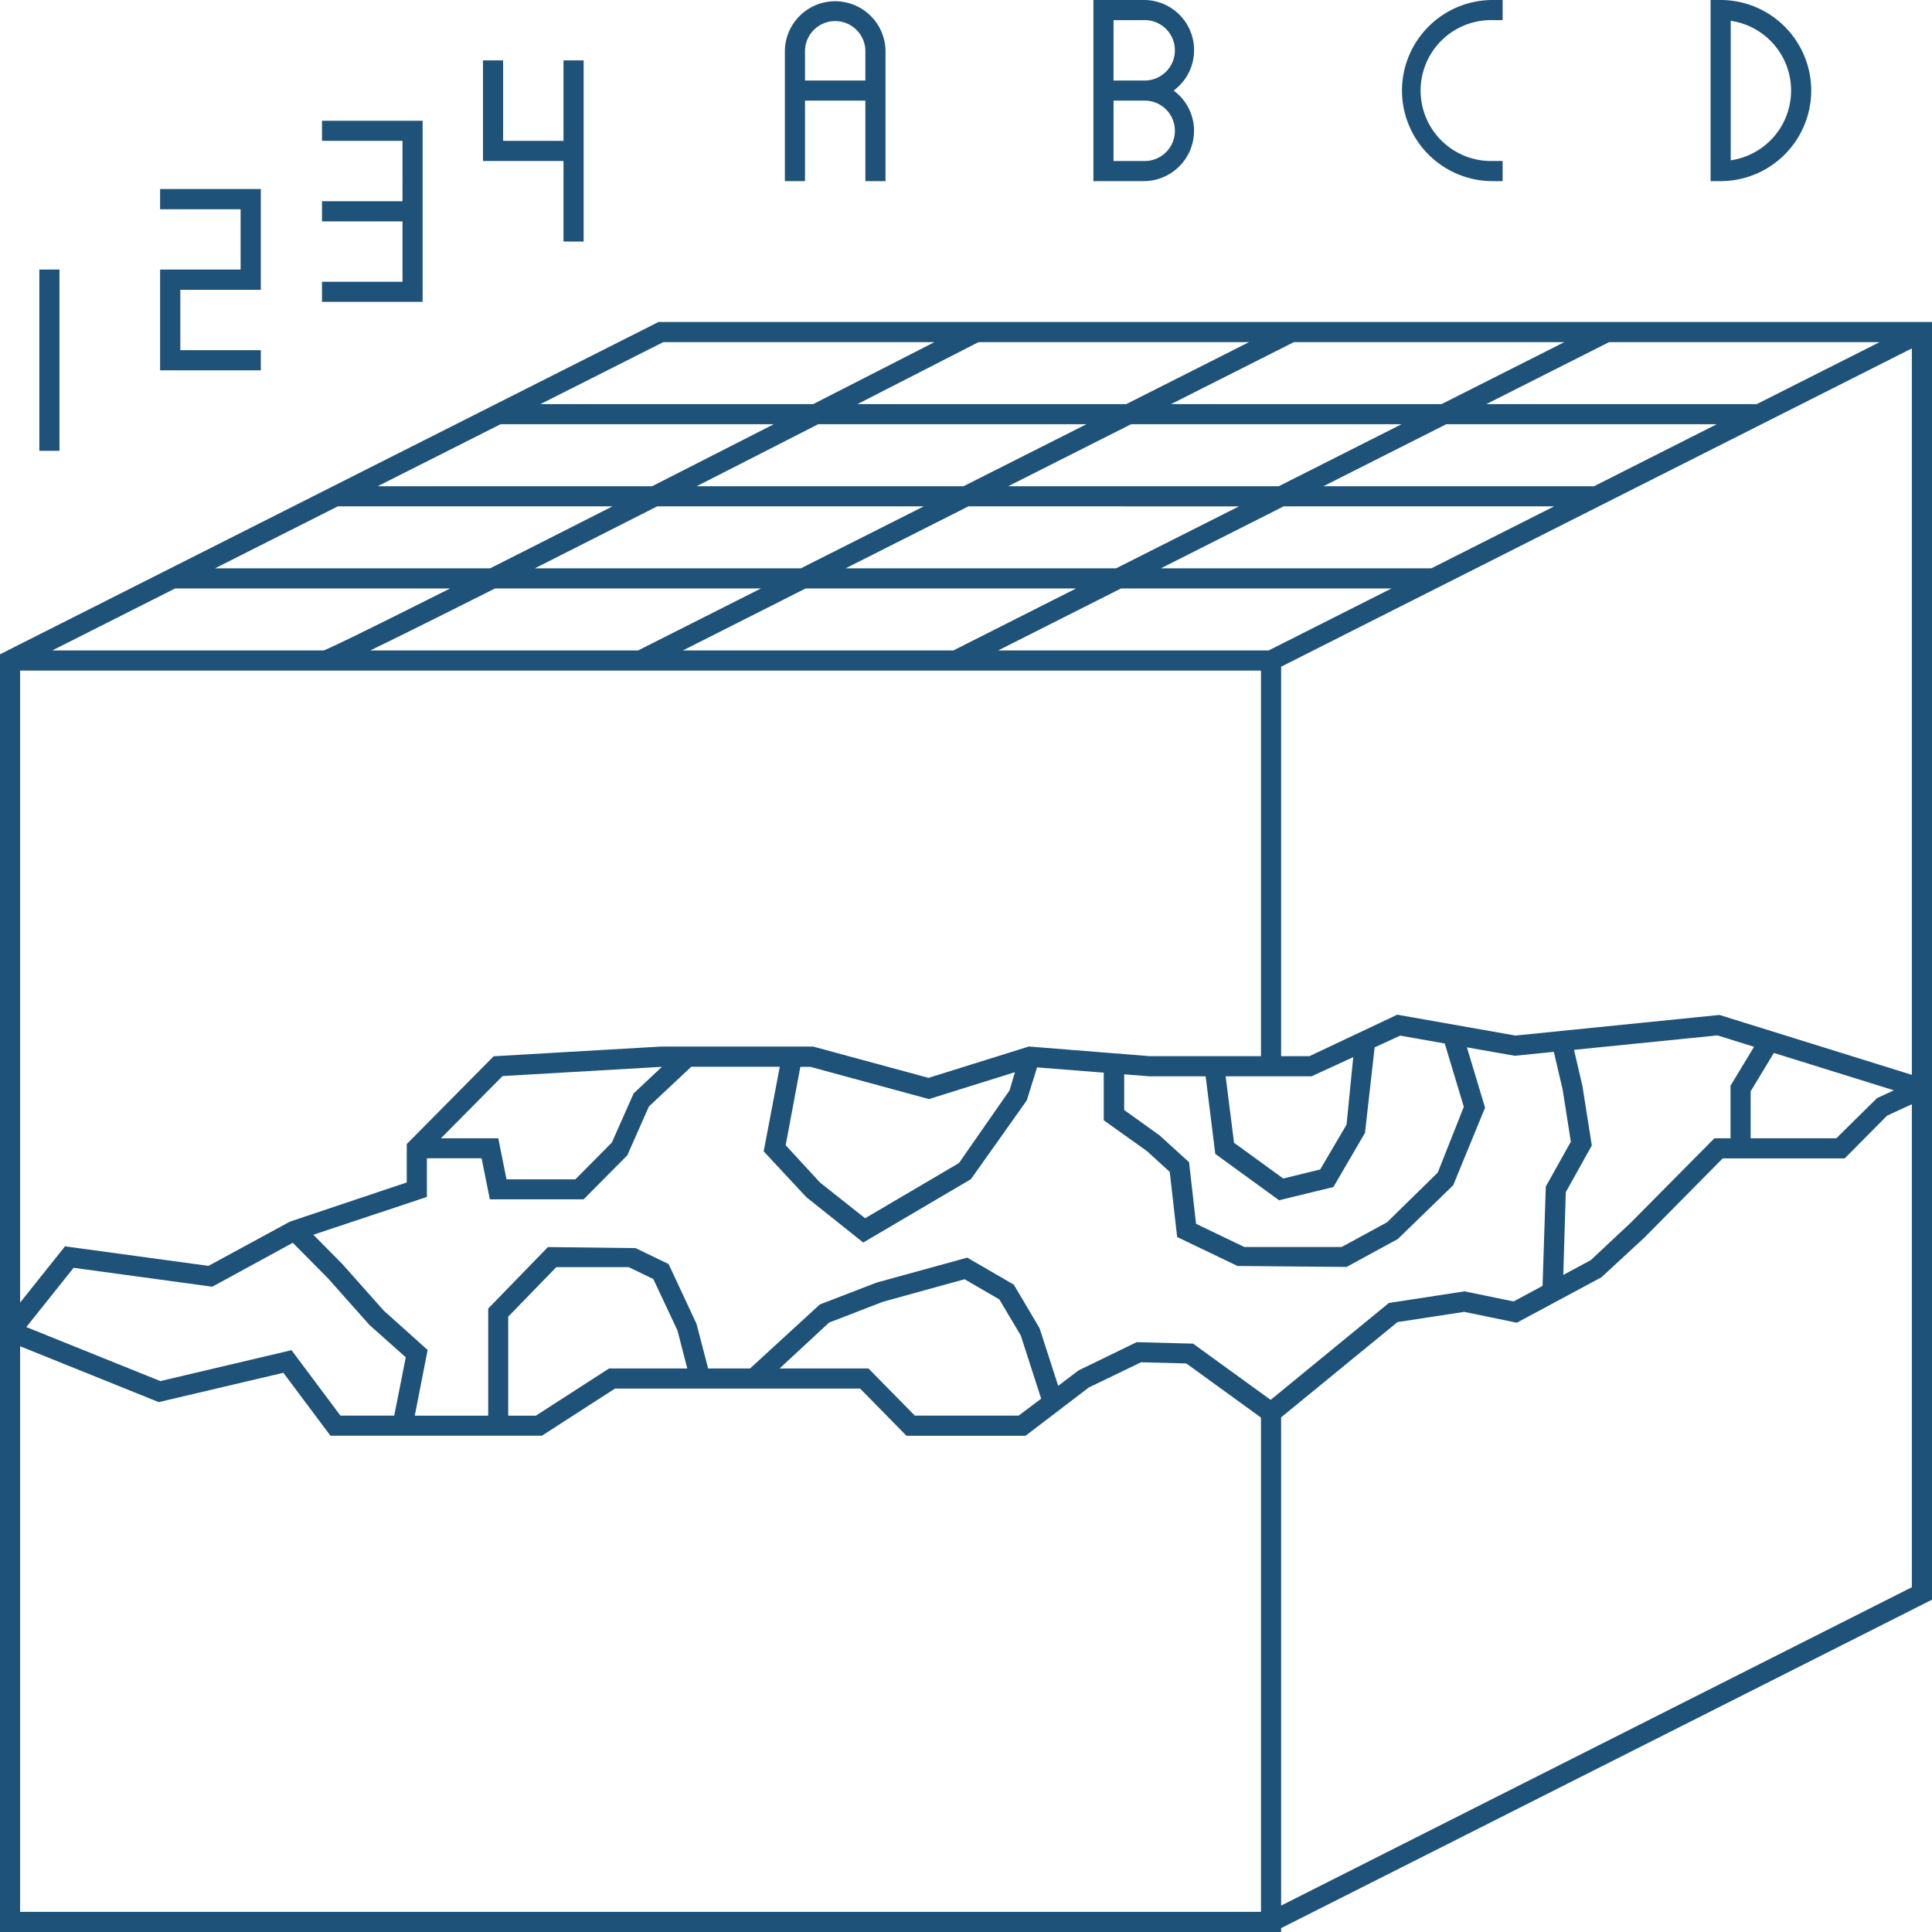 <svg xmlns="http://www.w3.org/2000/svg" viewBox="0 0 60 60"><path d="M20.45,10,0,20.32V60H39.786v-.12L60,49.68V10ZM39.461,43.474l-2.409-1.746L35.3,41.682l-1.808.879-.629.477-.578-1.788-.8-1.354-1.447-.839-2.817.776-1.76.678L23.292,42.5h-1.3l-.361-1.386-.867-1.858-1.028-.495-2.72-.032-1.854,1.909v3.327H12.881l.4-2.04L11.915,40.7l-1.276-1.436-.908-.918,3.526-1.174v-1.2h1.7l.255,1.275h2.913l1.356-1.367.671-1.516,1.314-1.234h2.751l-.5,2.626,1.324,1.423,1.768,1.409,3.343-1.967,1.737-2.45.318-1.022,2.071.163v1.479l1.338.954.712.649.229,2.022,1.875.9,3.387.03,1.589-.865,1.722-1.672L46.12,34.4l-.564-1.874,1.485.262,1.215-.122.276,1.185.252,1.606-.778,1.393-.1,3.083-.9.485-1.523-.314-2.35.361Zm-7.126-.037-.7.526H28.41L26.972,42.5H24.21l1.536-1.425,1.674-.647,2.535-.7,1.08.626.666,1.12ZM21.344,42.5H18.913l-2.271,1.465h-.859V40.89l1.493-1.538h2.249l.764.369.752,1.6ZM39.4,20.2H31l3.814-1.925h8.4Zm5.468,12.207.592,1.966-.809,2.042-1.575,1.544-1.41.768H38.644l-1.5-.721-.216-1.912-.915-.832-1.1-.789V33.364l.775.061h1.754l.3,2.411,1.981,1.439,1.687-.411.981-1.682.3-2.655.793-.365Zm-3.05,2.519L41,36.319l-1.148.281-1.528-1.111-.261-2.064h2.67l1.294-.595Zm-3.341-19.2L34.661,17.65h-8.4l3.815-1.925ZM31.311,15.1l3.815-1.925h8.4L39.714,15.1Zm-6.44,2.55H16.61c1.075-.543,2.332-1.18,3.8-1.925h8.278Zm-1.239.625L19.818,20.2H11.5c.769-.373,1.974-.97,3.873-1.925Zm1.388,0h8.4L29.609,20.2h-8.4Zm19.432-.625h-8.4l3.814-1.925h8.4Zm5.053-2.55H41.1l3.815-1.925h8.4Zm5.053-2.55h-8.4l3.815-1.925h8.4Zm-9.79,0h-8.4l3.814-1.925h8.4Zm-9.791,0H26.63c1.17-.6,2.417-1.237,3.76-1.925h8.4Zm-1.238.625L29.924,15.1H21.635c1.143-.582,2.391-1.218,3.773-1.925ZM20.251,15.1H11.73l3.815-1.925H24.03C22.762,13.822,21.488,14.471,20.251,15.1Zm-1.229.625c-1.357.689-2.646,1.342-3.8,1.925H6.677l3.815-1.925Zm-5.044,2.55c-2.17,1.091-3.664,1.828-3.925,1.925H1.624l3.814-1.925Zm25.183,2.55V32.8H35.708l-3.756-.3-3.116.974-3.58-.971h-4.75l-5.174.3-2.7,2.727v1.192L9.006,37.938,6.474,39.313l-4.455-.607L.624,40.454V20.825ZM24.855,33.133h.318l3.676,1,2.672-.836-.168.565L29.781,36.12l-2.914,1.714-1.4-1.109L24.4,35.566Zm-4.3,0-.876.823L19,35.485l-1.13,1.14h-2.14l-.255-1.275H13.694l1.914-1.932,4.916-.285ZM2.286,39.373l4.307.587,2.5-1.364,1.09,1.1,1.289,1.45,1.13,1.007-.359,1.811h-1.67L9.053,41.931l-4.073.96L.817,41.213Zm46.341-2.35.808-1.448-.29-1.841-.262-1.13,4.454-.449,1.137.354-.731,1.208V35.35h-.5l-2.611,2.634L49.4,39.137l-.851.457Zm5.741-3.131.721-1.192,3.728,1.161-.526.243L57.029,35.35H54.368Zm5.006-.512L53.4,31.52l-6.337.64-3.67-.648L40.666,32.8h-.88V20.705L59.374,10.82ZM20.6,10.625h8.42L25.255,12.55H16.784ZM.624,41.809,4.93,43.544,8.8,42.633l1.463,1.955h6.565L19.1,43.123h7.612l1.438,1.465h3.7l1.966-1.5,1.62-.781,1.406.036,2.319,1.681V59.375H.624ZM39.786,59.18V44.017L43.4,41.059l2.071-.318,1.635.337,2.627-1.41,1.337-1.235L53.5,35.975h3.789l1.316-1.327.769-.355v15ZM25,3.125h1.875v2.5H27.5V1.562a1.563,1.563,0,0,0-3.125,0V5.625H25Zm0-1.563a.938.938,0,0,1,1.875,0V2.5H25Zm12.083,2.5a1.559,1.559,0,0,0-.635-1.25A1.557,1.557,0,0,0,35.519,0H33.957V5.625h1.562A1.565,1.565,0,0,0,37.082,4.062ZM34.582.625h.937a.938.938,0,1,1,0,1.875h-.937Zm0,2.5h.937a.938.938,0,1,1,0,1.875h-.937Zm8.958-.313A2.816,2.816,0,0,1,46.353,0h.312V.625h-.312a2.188,2.188,0,1,0,0,4.375h.312v.625h-.312A2.816,2.816,0,0,1,43.54,2.812Zm12.709,0A2.816,2.816,0,0,0,53.436,0h-.312V5.625h.312A2.816,2.816,0,0,0,56.249,2.812ZM53.749.647a2.188,2.188,0,0,1,0,4.331ZM15.311,5H15V1.875h.625v2.5H17.5v-2.5h.625V7.5H17.5V5ZM1.847,14H1.222V8.371h.625V14ZM13.124,9.375H10V8.75h2.5V6.875H10V6.25h2.5V4.375H10V3.75h3.125V9.375ZM8.1,11.5H4.972V8.371h2.5V6.5h-2.5V5.871H8.1V9H5.6v1.875H8.1Z" style="fill:#1e5278"/></svg>